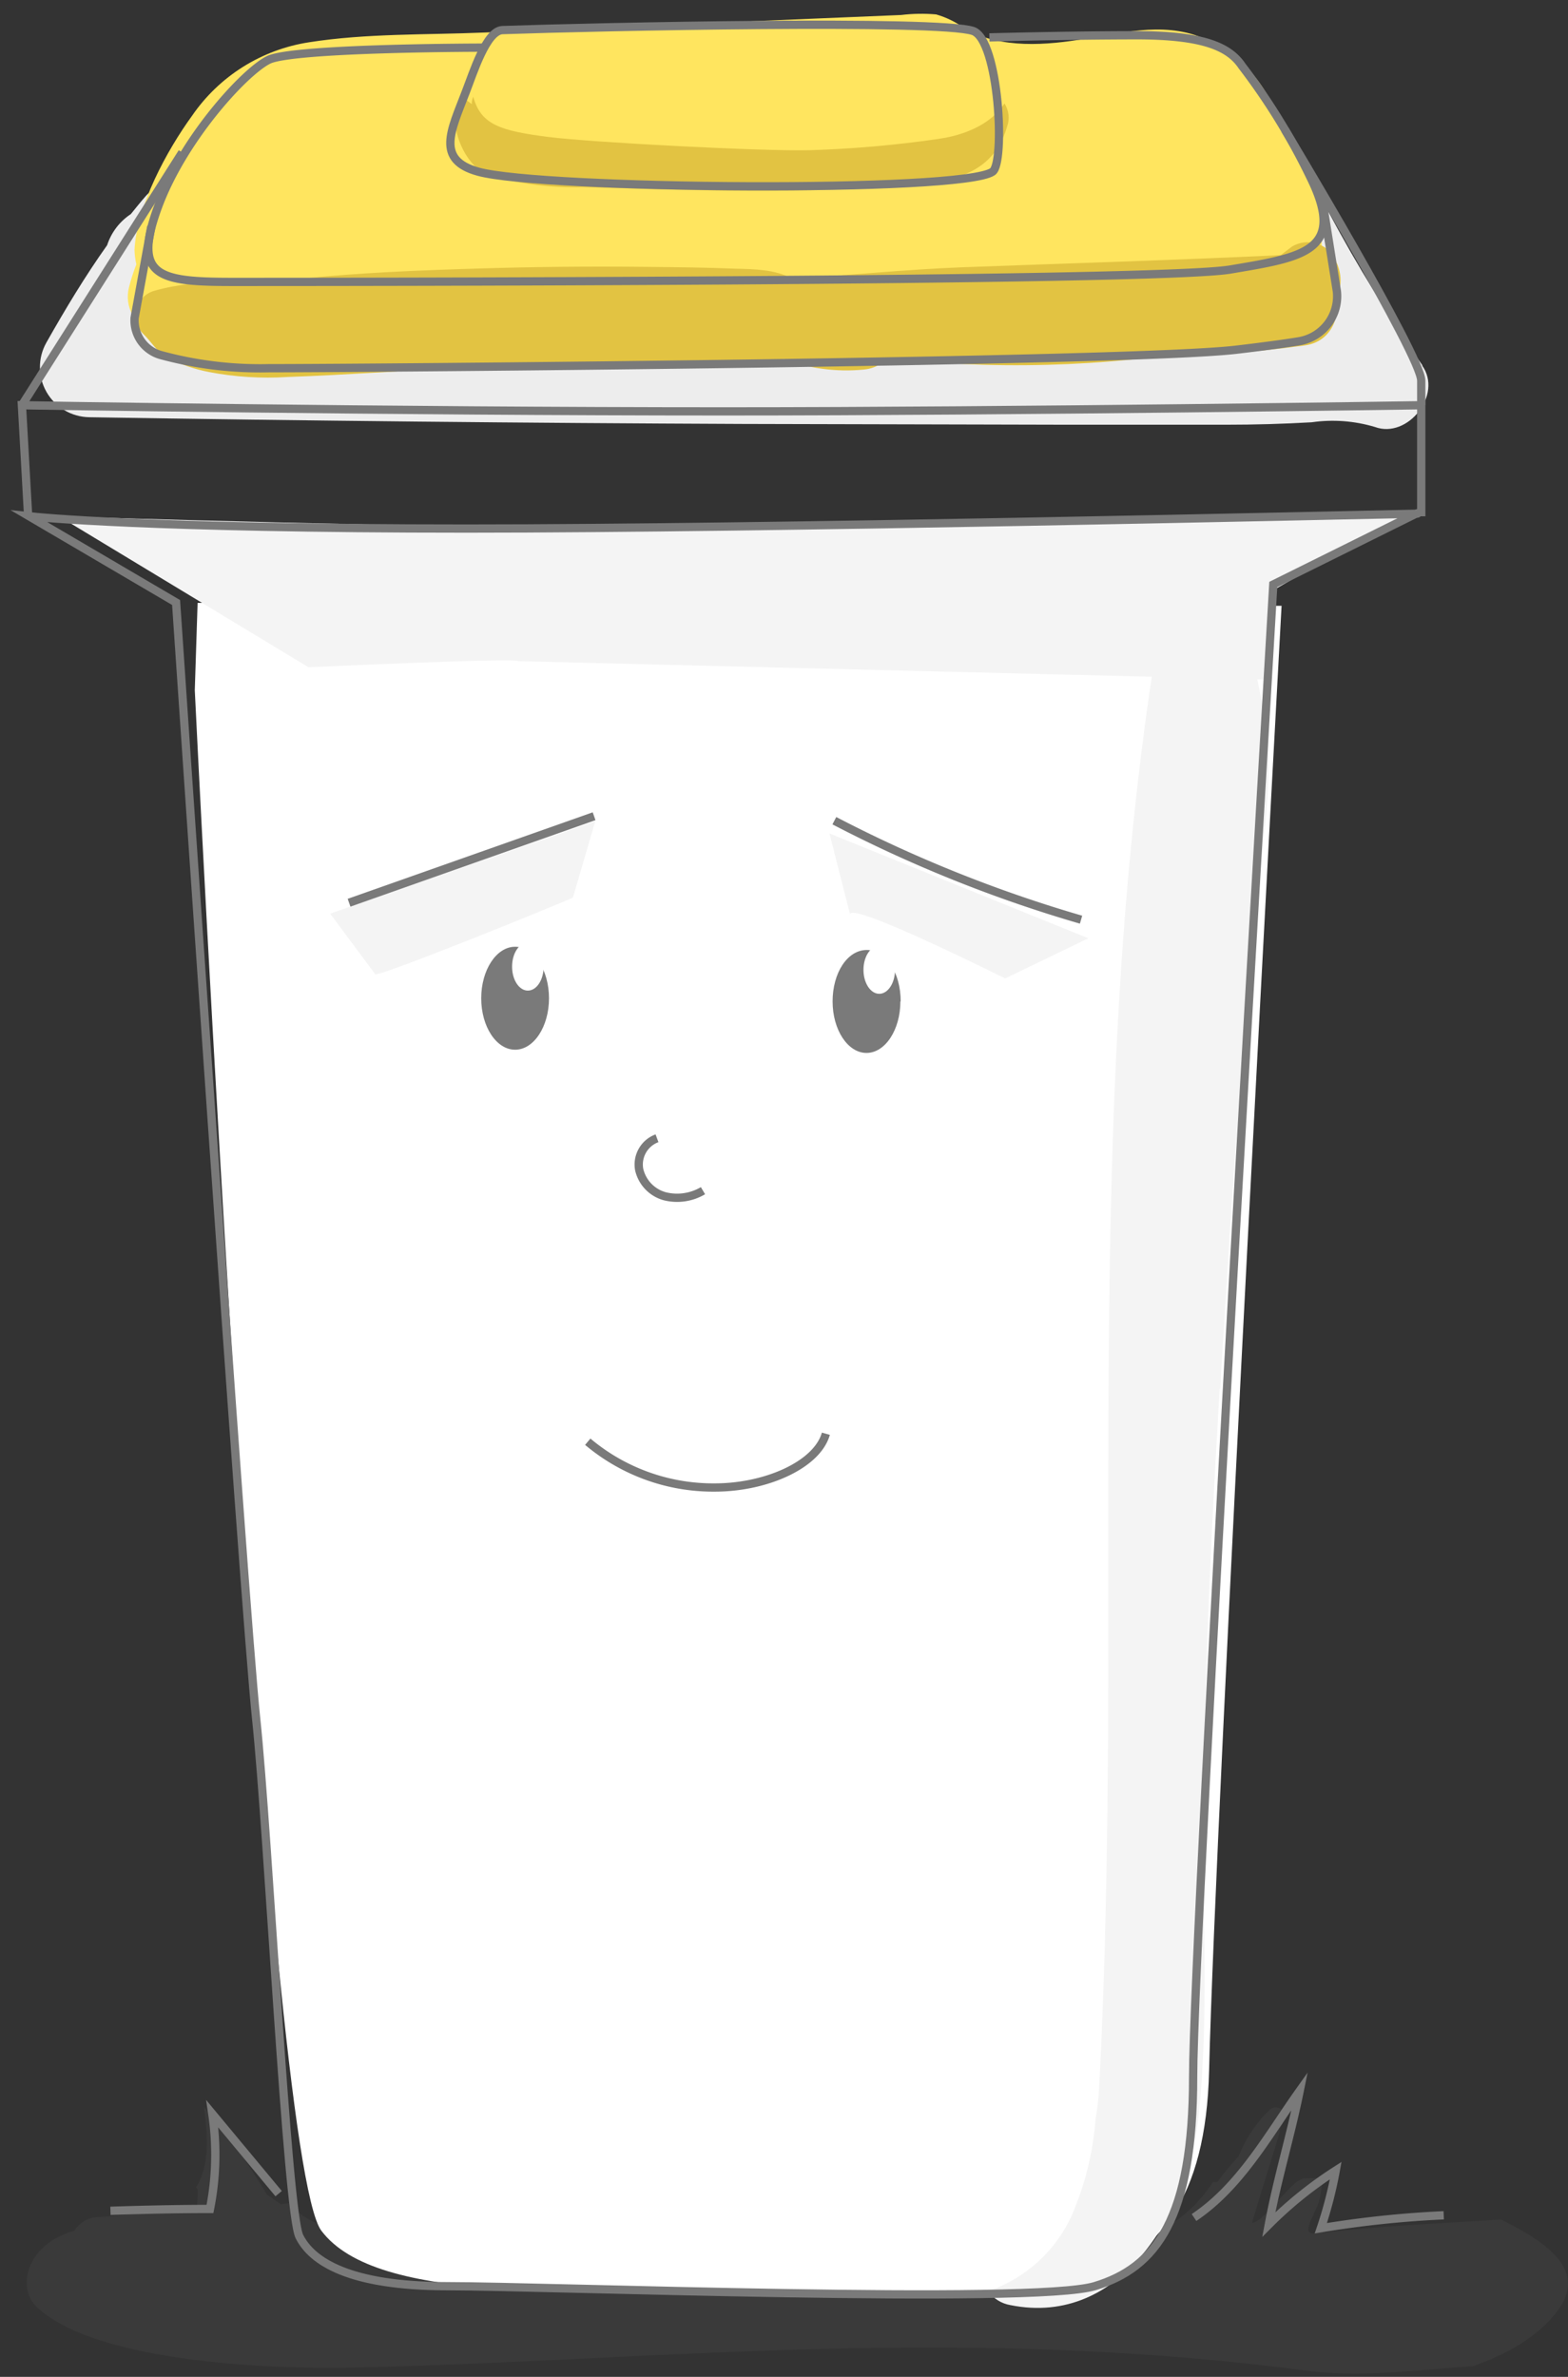 <svg id="Layer_1" data-name="Layer 1" xmlns="http://www.w3.org/2000/svg" xmlns:xlink="http://www.w3.org/1999/xlink" viewBox="0 0 161 244"><rect x="0" y="0" width="161" height="244" fill="#333333" stroke="none"/><defs><style>.cls-1,.cls-16,.cls-2{fill:none;}.cls-1{clip-rule:evenodd;}.cls-22,.cls-3{fill:#7a7a7a;}.cls-3{opacity:0.1;}.cls-4{clip-path:url(#clip-path);}.cls-5{clip-path:url(#clip-path-2);}.cls-6{fill:#fff;}.cls-7{clip-path:url(#clip-path-3);}.cls-8{fill:#f4f4f4;}.cls-9{clip-path:url(#clip-path-5);}.cls-10{clip-path:url(#clip-path-7);}.cls-11{fill:#ededed;}.cls-12{clip-path:url(#clip-path-9);}.cls-13{fill:#ffe55f;}.cls-14{clip-path:url(#clip-path-11);}.cls-15{fill:#e2c342;}.cls-16{stroke:#7a7a7a;stroke-miterlimit:10;stroke-width:0.85px;}.cls-17{clip-path:url(#clip-path-13);}.cls-18{clip-path:url(#clip-path-15);}.cls-19{clip-path:url(#clip-path-16);}.cls-20{clip-path:url(#clip-path-17);}.cls-21{clip-path:url(#clip-path-20);}.cls-23{clip-path:url(#clip-path-22);}.cls-24{clip-path:url(#clip-path-24);}.cls-25{clip-path:url(#clip-path-26);}</style><clipPath id="clip-path"><path class="cls-1" d="M20,70.85S27.25,221.39,33,229s26.17,6.12,48.85,6.23,41.66,3.9,42.3-22.68,7.44-150.36,7.44-150.36L20.29,61.89Z"/></clipPath><clipPath id="clip-path-2"><rect class="cls-2" x="1.06" y="1.09" width="154.68" height="236.21"/></clipPath><clipPath id="clip-path-3"><path class="cls-1" d="M125.29,142.57c.32-5.41.68-10.81,1-16.22.67-9.63,1.4-19.26,2.12-28.88.58-7.79,3-17.61,1.19-25.28-.69-2.9-1.29-8.74-3.62-10.72s-6.23-1.08-6.76,2c-8.53,50.14-3.67,100.7-6.38,151.15a25.68,25.68,0,0,1-.35,2.91,30.62,30.62,0,0,1-2.2,9.32,14.57,14.57,0,0,1-8.83,8.35,3.52,3.52,0,0,0,2.28,1.43c11.51,2.32,18.36-9.83,19.35-19.52,1.14-11.19.27-22.52.47-33.74.23-13.62.86-27.22,1.68-40.82"/></clipPath><clipPath id="clip-path-5"><path class="cls-1" d="M31.68,68.5s21.57-1,21.53-.63l77.21,1.9.32-9.18L144,53S95.3,54.26,70,54.26,6.05,53,6.05,53L31.68,68.5"/></clipPath><clipPath id="clip-path-7"><path class="cls-1" d="M146.06,37.52a158,158,0,0,1-9.55-15.58c-2.52-4.5-4.7-10.3-10.51-11-2.54-.32-5.19.17-7.73.39l-8.8.74L90.61,13.64c-12,1-24.13,2-36.07,3.85-6,.92-11.95,2.15-17.86,3.49l-2.53.58-1.94-.14c-2.95-.24-7.66-1.2-11.93-1.14-1.42-1.4-3.86-1.85-5.35-.11-.52.59-1,1.2-1.5,1.81A6.07,6.07,0,0,0,11,25.17c-2.26,3.18-4.27,6.52-6.24,10a5.14,5.14,0,0,0,4.39,7.66q33.59.55,67.16.69l33.27.08,16.32,0q4.4,0,8.78-.25a15.13,15.13,0,0,1,6.49.48c3.38,1.25,7-3.33,4.85-6.31"/></clipPath><clipPath id="clip-path-9"><path class="cls-1" d="M136.05,28.78c-.79-4.56.31-6.57-1.57-10.8-.34-.78-2.5-4.89-3.11-5.19a13.38,13.38,0,0,0-7.21-8.58c-4-2.06-8.51-.93-12.68-.24-4,.68-8.68,1.07-12.36-1a9.32,9.32,0,0,0-3-1.49,17.35,17.35,0,0,0-3.6.06l-8.67.36q-17.05.72-34.12,1.44c-5.94.25-12.1.07-18,1a17.84,17.84,0,0,0-12,7.53c-2.61,3.59-5.7,9.29-5.92,13.79A7.72,7.72,0,0,0,14,27.14a19.87,19.87,0,0,0-.76,2.37,3.88,3.88,0,0,0,2.66,4.67l1.5.46a8.84,8.84,0,0,0,3.87,1.52,58,58,0,0,0,9,.68c3.79.3,7.61.35,11.41.31,9.69-.11,19.39-.39,29.08-.59L129,35.35a3.56,3.56,0,0,0,2.91-1.46,5.74,5.74,0,0,0,2.37-.82,4,4,0,0,0,1.74-4.29"/></clipPath><clipPath id="clip-path-11"><path class="cls-1" d="M97,14.15l-.7.12a117.31,117.31,0,0,1-13.11,1.15c-4.62.13-22.21-.78-26.8-1.35-5.06-.64-7-1.27-7.8-4.14a2,2,0,0,0-.14.53l0,.23c-.54-.36-.83-.65-.67-.79-2.43,2-.1,7.29,2.38,8.07a31.92,31.92,0,0,0,9.69,1.24c10.4.29,20.83.71,31.22-.06,5.14-.39,10.66-.37,12.34-6.16a2.7,2.7,0,0,0-.27-2.37c-1.31,2-3.7,3.07-6.11,3.53"/></clipPath><clipPath id="clip-path-13"><path class="cls-1" d="M137,26.42a3.17,3.17,0,0,0-4.31-1.13c-.49.36-.85.65-1.18.9-10.93.52-21.84.84-32.77,1.25-5.65.22-11.26.8-16.9,1.14l-.56,0c-1.71-.92-3.78-.95-5.83-1-2.9-.12-5.82-.15-8.73-.18q-9-.11-18.09.18c-5.8.18-11.61.42-17.39,1-5,.46-10.62-.11-15.42,1.28a2.64,2.64,0,0,0-1.15,4.38c.95.9,1.33,1.82,2.59,2.51a16,16,0,0,0,4.19,1.44,32.14,32.14,0,0,0,8.08.51c6-.21,11.9-.67,17.85-.9s12.06-.39,18.09-.44c2.91,0,5.83,0,8.74,0,2.14,0,4.34.18,6.26-.5a18.36,18.36,0,0,0,8.2,1.08,3.8,3.8,0,0,0,2.09-.83c1.16,0,2.34,0,3.51,0h.43a120.77,120.77,0,0,0,17.12.15c1.63-.1,3.26-.24,4.9-.4,5.78-.22,11.56-.62,17.25-1.4,2.6-.36,3.61-2.7,3.32-4.94a4.34,4.34,0,0,0-.29-4"/></clipPath><clipPath id="clip-path-15"><path class="cls-1" d="M58.83,92.13l2.29-7.83L33.9,93.79,38.52,100c.13.44,20.38-7.79,20.31-7.87"/></clipPath><clipPath id="clip-path-16"><rect class="cls-2" x="0.85" y="0.34" width="155.37" height="237.39"/></clipPath><clipPath id="clip-path-17"><path class="cls-1" d="M103.21,100.44l8.54-4.12L85.17,85.56l2.13,8.38c-.55-1.73,15.93,6.52,15.91,6.5"/></clipPath><clipPath id="clip-path-20"><path class="cls-1" d="M56.37,102.48c0,2.91-1.56,5.28-3.48,5.28s-3.48-2.37-3.48-5.28,1.56-5.29,3.48-5.29,3.48,2.37,3.48,5.29"/></clipPath><clipPath id="clip-path-22"><path class="cls-1" d="M55.82,99.23c0,1.36-.72,2.46-1.62,2.46s-1.62-1.1-1.62-2.46.72-2.46,1.62-2.46,1.62,1.1,1.62,2.46"/></clipPath><clipPath id="clip-path-24"><path class="cls-1" d="M92.45,102.8c0,2.92-1.56,5.29-3.48,5.29s-3.48-2.37-3.48-5.29S87,97.52,89,97.52s3.48,2.37,3.48,5.28"/></clipPath><clipPath id="clip-path-26"><path class="cls-1" d="M91.9,99.56c0,1.36-.73,2.46-1.62,2.46s-1.62-1.1-1.62-2.46.72-2.46,1.62-2.46,1.62,1.1,1.62,2.46"/></clipPath></defs><title>wastepage-bin</title><path class="cls-3" d="M151.24,242.9c3.62-1.26,6.77-3.11,8.69-5.69,3.07-4.11-1-7-5.83-9.37l-1.53.11c-5.83.33-11.68.65-17.49,1.32-1.85.19.3-2.17.52-4.05.07-.57.16-1.12.26-1.65l-1.92.06c-1.27,0-4.1,4.51-5.37,4.55.42-1.59,2.34-7.61,2.8-9.19a.83.83,0,0,0,0-.31l.45-.94a.94.94,0,0,0-1.47-1.14,13.49,13.49,0,0,0-3.18,4.79A22.41,22.41,0,0,0,125,224l-.45,0c-3,4.56-7.37,6.4-13.63,7.87a98.22,98.22,0,0,1-27.1,2,3.83,3.83,0,0,1-2-.69c-5.46.17-10.88,0-16.05-.22a234.08,234.08,0,0,1-25.43-3c-3-.48-8.49-.89-10.59-3.8l-.91.11-1.44-1q-1.2-2-2.5-3.88l-.19-.38c-1.32-1.52-2.54-3.16-3.76-4.73.31,2.54.59,5.08-.36,7.39a5.18,5.18,0,0,1-.47.87l.07.1.12.14c0,.63-.05,1.28-.09,1.93-3.37-.11-6.8.76-10.17.88A2.93,2.93,0,0,0,7.65,229c-4.93,1.34-6,5.86-3.85,7.85,6.14,5.73,24.38,6.37,32.32,6.2,31.48-.69,61.54-4.44,97.95.3C139.75,244.1,145.51,243.28,151.24,242.9Z"/><g class="cls-4"><g class="cls-5"><rect class="cls-6" x="17.51" y="59.42" width="116.49" height="178.49"/></g></g><g class="cls-7"><g class="cls-5"><rect class="cls-8" x="99.05" y="57.99" width="33.73" height="181.41"/></g></g><g class="cls-9"><g class="cls-5"><rect class="cls-8" x="3.59" y="50.53" width="142.91" height="21.7"/></g></g><g class="cls-10"><g class="cls-5"><rect class="cls-11" x="1.66" y="8.36" width="147.52" height="38.14"/></g></g><g class="cls-12"><g class="cls-5"><rect class="cls-13" x="10.63" y="-1.03" width="127.97" height="40.65"/></g></g><g class="cls-14"><g class="cls-5"><rect class="cls-15" x="44.24" y="7.44" width="61.73" height="14.61"/></g></g><path class="cls-16" d="M145.38,52.74,130.74,60s-8.23,138.61-8.23,153.17-3.79,19.62-10.12,21.52-56.34,0-66.46,0S32,232.12,30.74,229.59s-3.17-41.15-4.44-53.17S18.08,61.85,18.08,61.85L3,53s0,0,0,0c.91.1,12.18,1.26,44.88,1.26,31.41,0,88.61-1.35,97.55-1.52C145.65,52.73,145.62,52.62,145.38,52.74Z"/><path class="cls-16" d="M145.93,53V41.6s-41.13.63-71.52.63c-34.81,0-72.16-.63-72.16-.63L2.89,53"/><path class="cls-16" d="M51.59,3.09c-1.66.06-3,4.4-3.79,6.42-1.48,3.87-3.11,6.91,1.32,8.12,6.6,1.81,49.62,2.18,52.79,0,1.33-.9.67-13.54-2-14.45C96.45,2,61.31,2.75,51.59,3.09Z"/><rect class="cls-2" x="1.06" y="1.09" width="154.68" height="236.21"/><g class="cls-17"><g class="cls-5"><rect class="cls-15" x="11.42" y="22.38" width="128.68" height="18.77"/></g></g><path class="cls-16" d="M49.72,4.89s-19.62,0-22.15,1.26-8.86,8.23-11.39,15.2,0,7.59,7.59,7.59,95,0,102.54-1.27,12-1.89,8.23-9.49a65.52,65.52,0,0,0-7-11.39c-1.27-1.9-3.8-3.17-10.76-3.17s-15.19.22-15.19.22"/><path class="cls-16" d="M15.54,23.24l-1.72,9.41a3.71,3.71,0,0,0,2.62,3.78A38.79,38.79,0,0,0,27.57,37.8c10.13,0,88.61-.63,99.37-1.9,2.8-.33,4.87-.61,6.4-.86a4.69,4.69,0,0,0,3.93-5.13l-1.47-9.2"/><line class="cls-16" x1="18.71" y1="15.65" x2="2.25" y2="41.6"/><path class="cls-16" d="M145.93,41.6V39.07c0-2.53-14-25.76-14-25.76"/><rect class="cls-2" x="1.06" y="1.09" width="154.68" height="236.21"/><g class="cls-18"><g class="cls-19"><rect class="cls-8" x="31.44" y="81.83" width="32.14" height="20.64"/></g></g><g class="cls-20"><g class="cls-19"><rect class="cls-8" x="82.71" y="83.1" width="31.51" height="19.8"/></g></g><g class="cls-19"><path class="cls-16" d="M35.84,92.67,61,83.79"/><path class="cls-16" d="M85.67,84.25A138.65,138.65,0,0,0,111,94.41"/></g><g class="cls-21"><g class="cls-19"><rect class="cls-22" x="46.95" y="94.73" width="11.89" height="15.49"/></g></g><g class="cls-23"><g class="cls-19"><rect class="cls-6" x="50.12" y="94.31" width="8.17" height="9.85"/></g></g><g class="cls-24"><g class="cls-19"><rect class="cls-22" x="83.02" y="95.06" width="11.89" height="15.49"/></g></g><g class="cls-25"><g class="cls-19"><rect class="cls-6" x="86.19" y="94.63" width="8.17" height="9.85"/></g></g><path class="cls-16" d="M60.35,148a20,20,0,0,0,13.05,4.7c5.23,0,10.49-2.31,11.4-5.52"/><path class="cls-16" d="M67.46,116.85a2.87,2.87,0,0,0-1.83,3.21,3.7,3.7,0,0,0,2.66,2.75,5.21,5.21,0,0,0,3.89-.58"/><path class="cls-16" d="M122.6,227.64c4.77-3.2,7.61-8.45,10.85-13-.93,4.6-2.31,9.1-3.17,13.72a40.76,40.76,0,0,1,6.87-5.54,41.84,41.84,0,0,1-1.53,5.92,106.92,106.92,0,0,1,12.62-1.33"/><path class="cls-16" d="M28.61,225.19,21.8,217a28.56,28.56,0,0,1-.24,9.76c-3.41,0-6.82.08-10.22.19"/></svg>